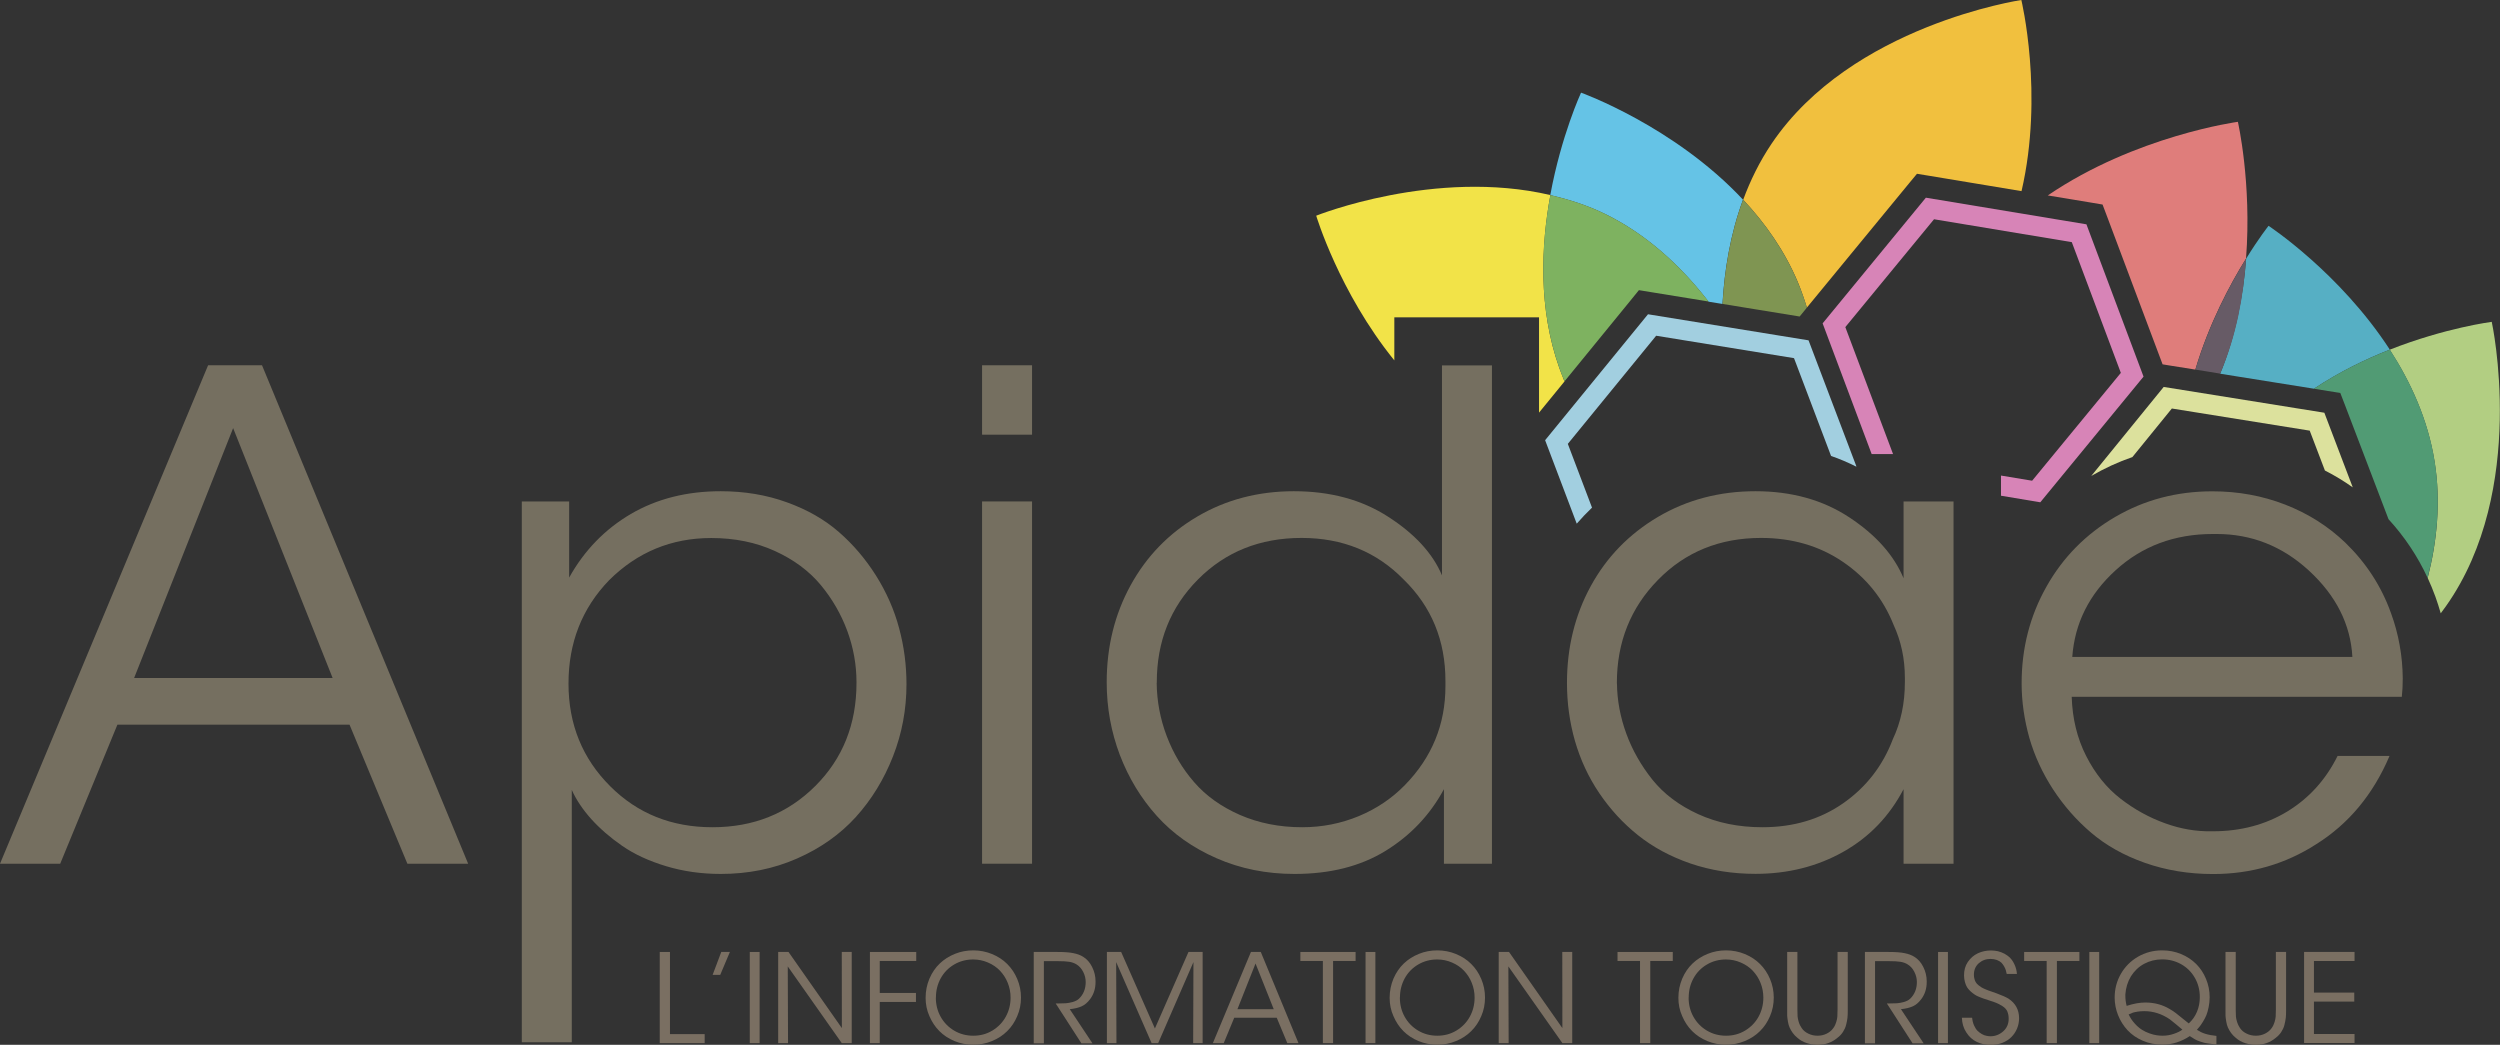 <?xml version="1.0" encoding="utf-8"?>
<!-- Generator: Adobe Illustrator 21.0.2, SVG Export Plug-In . SVG Version: 6.00 Build 0)  -->
<svg version="1.1" id="Calque_1" xmlns="http://www.w3.org/2000/svg" xmlns:xlink="http://www.w3.org/1999/xlink" x="0px" y="0px"
	 viewBox="0 0 2665.8 1114.1" style="enable-background:new 0 0 2665.8 1114.1;" xml:space="preserve">
<rect x="0" y="0" width="2665.8" height="1114.1" fill="#333333" stroke="none"/>
<style type="text/css">
	.st0{fill:#7A6F62;}
	.st1{fill:none;}
	.st2{fill:#F2E348;}
	.st3{fill:#65C3E6;}
	.st4{fill:#7EB260;}
	.st5{fill:#F1C03E;}
	.st6{fill:#7F9552;}
	.st7{fill:#DF7D7B;}
	.st8{fill:#56AFC4;}
	.st9{fill:#675B66;}
	.st10{fill:#FFFFFF;}
	.st11{fill:#DCE19D;}
	.st12{fill:#D784B7;}
	.st13{fill:#A2CFE0;}
	.st14{fill:#B2CE82;}
	.st15{fill:#519B74;}
	.st16{fill:#756F60;}
</style>
<g>
	<g>
		<path class="st0" d="M703.5,1112.3v-97.2h10.9v87.6h37v9.6H703.5z"/>
		<path class="st0" d="M759.9,1039.5l9.2-24.4h9.2l-10.3,24.4H759.9z"/>
		<path class="st0" d="M799.5,1112.3v-97.2H810v97.2H799.5z"/>
		<path class="st0" d="M829.8,1112.3v-97.2h11l56.9,81.2l-0.1-81.2h10.6v97.2h-10.6l-57.6-81.8l0.3,81.8H829.8z"/>
		<path class="st0" d="M927.6,1112.3v-97.2H977v9.6h-38.9v34.1h38.6v9.6h-38.6v43.9H927.6z"/>
		<path class="st0" d="M987,1064.1v-0.1c0-7.3,1.4-14.1,4.1-20.5c2.7-6.3,6.4-11.7,11-16.1c4.6-4.4,10-7.8,16.2-10.3
			c6.2-2.5,12.7-3.7,19.5-3.7c7,0,13.7,1.3,20,3.9c6.3,2.6,11.7,6.1,16.2,10.6c4.5,4.5,8.1,9.8,10.7,16c2.6,6.2,4,12.8,4,19.8
			c0,7-1.3,13.6-4,19.8c-2.6,6.2-6.2,11.6-10.7,16c-4.5,4.5-9.9,8-16.2,10.6c-6.3,2.6-13,3.9-20,3.9c-7.1,0-13.7-1.3-20-3.9
			c-6.3-2.6-11.7-6.2-16.1-10.6c-4.5-4.5-8-9.8-10.6-15.9C988.3,1077.4,987,1070.9,987,1064.1z M997.9,1063.7
			c0,7.5,1.7,14.4,5.2,20.6c3.5,6.2,8.3,11.1,14.4,14.7c6.1,3.6,12.9,5.4,20.3,5.4c7.5,0,14.3-1.8,20.4-5.5s10.9-8.6,14.3-14.8
			c3.4-6.2,5.1-13,5.1-20.3c0-5.5-1-10.7-3-15.7c-2-5-4.8-9.3-8.3-13c-3.5-3.7-7.8-6.6-12.7-8.7c-5-2.2-10.3-3.3-15.9-3.3
			c-7.4,0-14.2,1.8-20.3,5.4c-6.1,3.6-10.9,8.5-14.3,14.7c-3.4,6.2-5.1,13-5.1,20.4V1063.7z"/>
		<path class="st0" d="M1102.3,1112.3v-97.2h25.3c7.3,0,13,0.4,17.1,1.3c4.1,0.8,7.5,2.1,10.2,3.8c4,2.4,7.2,6,9.6,10.8
			c2.4,4.8,3.7,9.9,3.7,15.4c0,0.2,0,0.4,0,0.7c0,7-1.9,13.1-5.8,18.3c-2.7,3.6-5.7,6.2-9.1,7.7c-3.4,1.5-7.6,2.5-12.6,3l24.2,36.4
			h-11.8l-27.4-42.5h3.1c3.2,0,5.7-0.1,7.7-0.2c2-0.1,4.4-0.6,7.2-1.3c2.8-0.8,5-1.9,6.7-3.4c4.9-4.7,7.3-10.7,7.3-17.9
			c0-3.7-0.9-7.3-2.6-10.7c-1.7-3.4-4-6.1-7-8c-2.3-1.5-4.9-2.4-7.8-2.9c-3-0.5-6.9-0.7-11.9-0.7h-15.3v87.6H1102.3z"/>
		<path class="st0" d="M1180.3,1112.3v-97.2h15.2l36,81.6l35.8-81.6h15.1v97.2h-10.1l0.3-86.4l-37.6,86.4h-7l-37.8-86.4l0.3,86.4
			H1180.3z"/>
		<path class="st0" d="M1293.3,1112.3l40.6-97.2h10.5l40.2,97.2h-11.9l-11.3-27.1h-45.3l-11.2,27.1H1293.3z M1319.5,1076.1h38.7
			l-19.4-48.7L1319.5,1076.1z"/>
		<path class="st0" d="M1386.6,1024.7v-9.6h58.9v9.6h-24v87.6h-10.9v-87.6H1386.6z"/>
		<path class="st0" d="M1456.1,1112.3v-97.2h10.5v97.2H1456.1z"/>
		<path class="st0" d="M1481.8,1064.1v-0.1c0-7.3,1.4-14.1,4.1-20.5c2.7-6.3,6.4-11.7,11-16.1c4.6-4.4,10-7.8,16.2-10.3
			c6.2-2.5,12.7-3.7,19.5-3.7c7,0,13.7,1.3,20,3.9c6.3,2.6,11.7,6.1,16.2,10.6c4.5,4.5,8.1,9.8,10.7,16c2.6,6.2,4,12.8,4,19.8
			c0,7-1.3,13.6-4,19.8c-2.6,6.2-6.2,11.6-10.7,16c-4.5,4.5-9.9,8-16.2,10.6c-6.3,2.6-13,3.9-20,3.9s-13.7-1.3-20-3.9
			s-11.7-6.2-16.1-10.6c-4.5-4.5-8-9.8-10.6-15.9C1483.1,1077.4,1481.8,1070.9,1481.8,1064.1z M1492.7,1063.7
			c0,7.5,1.7,14.4,5.2,20.6c3.5,6.2,8.3,11.1,14.4,14.7s12.9,5.4,20.3,5.4c7.5,0,14.3-1.8,20.4-5.5c6.1-3.7,10.9-8.6,14.3-14.8
			c3.4-6.2,5.1-13,5.1-20.3c0-5.5-1-10.7-3-15.7c-2-5-4.8-9.3-8.3-13s-7.8-6.6-12.7-8.7c-5-2.2-10.3-3.3-15.9-3.3
			c-7.4,0-14.2,1.8-20.3,5.4c-6.1,3.6-10.9,8.5-14.3,14.7s-5.1,13-5.1,20.4V1063.7z"/>
		<path class="st0" d="M1598.1,1112.3v-97.2h11l56.9,81.2l-0.1-81.2h10.6v97.2H1666l-57.6-81.8l0.3,81.8H1598.1z"/>
		<path class="st0" d="M1724.8,1024.7v-9.6h58.9v9.6h-24v87.6h-10.9v-87.6H1724.8z"/>
		<path class="st0" d="M1789.7,1064.1v-0.1c0-7.3,1.4-14.1,4.1-20.5c2.7-6.3,6.4-11.7,11-16.1c4.6-4.4,10-7.8,16.2-10.3
			c6.2-2.5,12.7-3.7,19.5-3.7c7,0,13.7,1.3,20,3.9c6.3,2.6,11.7,6.1,16.2,10.6c4.5,4.5,8.1,9.8,10.7,16c2.6,6.2,4,12.8,4,19.8
			c0,7-1.3,13.6-4,19.8c-2.6,6.2-6.2,11.6-10.7,16c-4.5,4.5-9.9,8-16.2,10.6c-6.3,2.6-13,3.9-20,3.9c-7.1,0-13.7-1.3-20-3.9
			c-6.3-2.6-11.7-6.2-16.1-10.6c-4.5-4.5-8-9.8-10.6-15.9C1791,1077.4,1789.7,1070.9,1789.7,1064.1z M1800.6,1063.7
			c0,7.5,1.7,14.4,5.2,20.6c3.5,6.2,8.3,11.1,14.4,14.7c6.1,3.6,12.9,5.4,20.3,5.4c7.5,0,14.3-1.8,20.4-5.5
			c6.1-3.7,10.9-8.6,14.3-14.8c3.4-6.2,5.1-13,5.1-20.3c0-5.5-1-10.7-3-15.7c-2-5-4.8-9.3-8.3-13s-7.8-6.6-12.7-8.7
			c-5-2.2-10.3-3.3-15.9-3.3c-7.4,0-14.2,1.8-20.3,5.4c-6.1,3.6-10.9,8.5-14.3,14.7s-5.1,13-5.1,20.4V1063.7z"/>
		<path class="st0" d="M1905.7,1076.7v-61.6h10.9v61.6c0,3.2,0.1,5.5,0.2,7.1c0.1,1.6,0.5,3.5,1.2,5.9s1.8,4.5,3.2,6.6
			c1.7,2.5,4.1,4.5,7.1,5.9c3,1.5,6.3,2.2,9.8,2.2c3.5,0,6.7-0.7,9.7-2.2c3-1.5,5.3-3.4,7-5.8c1.5-2,2.5-4.2,3.2-6.5
			c0.7-2.3,1.1-4.3,1.2-5.9c0.1-1.6,0.2-4.1,0.2-7.3v-61.6h10.9v61.6c0,0.5,0,0.9,0,1.3c0,2.7-0.1,5-0.3,7.2
			c-0.3,2.5-0.8,5.1-1.5,7.8c-0.7,2.7-1.9,5.2-3.4,7.5c-1.5,2.3-3.5,4.4-5.9,6.2c-5.8,4.9-12.8,7.4-21.1,7.4
			c-3.8,0-7.6-0.6-11.4-1.8c-3.8-1.2-7.2-3.1-10-5.6c-2-1.6-3.7-3.4-5.1-5.3c-1.4-2-2.5-3.9-3.3-5.7c-0.8-1.8-1.4-3.9-1.8-6.3
			c-0.4-2.4-0.7-4.4-0.8-6.2C1905.8,1081.4,1905.7,1079.2,1905.7,1076.7z"/>
		<path class="st0" d="M1988.6,1112.3v-97.2h25.3c7.3,0,13,0.4,17.1,1.3c4.1,0.8,7.5,2.1,10.2,3.8c4,2.4,7.2,6,9.6,10.8
			c2.4,4.8,3.7,9.9,3.7,15.4c0,0.2,0,0.4,0,0.7c0,7-1.9,13.1-5.8,18.3c-2.7,3.6-5.7,6.2-9.1,7.7c-3.4,1.5-7.6,2.5-12.6,3l24.2,36.4
			h-11.8l-27.4-42.5h3.1c3.2,0,5.7-0.1,7.7-0.2c2-0.1,4.4-0.6,7.2-1.3c2.8-0.8,5-1.9,6.7-3.4c4.9-4.7,7.3-10.7,7.3-17.9
			c0-3.7-0.9-7.3-2.6-10.7c-1.7-3.4-4-6.1-7-8c-2.3-1.5-4.9-2.4-7.8-2.9c-3-0.5-6.9-0.7-11.9-0.7h-15.3v87.6H1988.6z"/>
		<path class="st0" d="M2066.6,1112.3v-97.2h10.5v97.2H2066.6z"/>
		<path class="st0" d="M2092,1085.2h10.9c0.3,3.1,1,5.9,2.1,8.3c1.1,2.4,2.3,4.3,3.7,5.7s3,2.5,4.7,3.5s3.3,1.5,4.8,1.8
			c1.4,0.3,2.8,0.5,4.2,0.5c5.2,0,9.8-1.8,13.7-5.3s5.8-8,5.8-13.3c0-3.1-0.5-5.7-1.5-8c-1-2.2-2.8-4.1-5.4-5.7
			c-2.5-1.5-4.6-2.7-6.3-3.3c-1.6-0.7-4.3-1.6-8.1-2.8c-0.7-0.3-1.2-0.5-1.6-0.6c-1.7-0.5-3-0.9-3.9-1.2c-0.9-0.3-2.4-0.9-4.4-1.7
			c-2-0.8-3.6-1.6-4.8-2.4c-1.2-0.8-2.7-1.9-4.3-3.3c-1.6-1.4-2.9-2.9-3.9-4.4c-0.9-1.5-1.8-3.4-2.4-5.6s-1-4.6-1-7.1
			c0-0.2,0-0.3,0-0.5c0-5.3,1.3-10,4-14c2.8-4.1,6.3-7.2,10.7-9.3c4.3-2,9-3,14-3c2.5,0,5,0.3,7.4,0.8c2.4,0.6,4.8,1.5,7.1,2.7
			c2.3,1.3,4.4,2.8,6.2,4.7c1.8,1.9,3.3,4.3,4.6,7.2c1.3,2.9,2.1,6.1,2.4,9.6h-10.9c-0.3-1.5-0.6-2.9-1-4.1c-0.4-1.2-1-2.6-1.9-4.2
			c-0.9-1.5-1.9-2.8-3-3.9c-1.2-1.1-2.7-1.9-4.7-2.7c-1.9-0.7-4.2-1.1-6.6-1.1c-5,0-9.2,1.6-12.7,4.7c-3.4,3.1-5.1,7.2-5.1,12.2
			c0,1.6,0.2,3.1,0.6,4.5c0.4,1.4,0.8,2.6,1.5,3.6c0.6,1,1.5,2,2.7,3c1.2,0.9,2.3,1.7,3.4,2.4c1.1,0.6,2.6,1.4,4.4,2.1
			c1.8,0.8,3.5,1.4,5,1.9c1.5,0.5,3.4,1.2,5.7,2c0.5,0.2,0.9,0.3,1.1,0.4c5.6,2.1,9.8,3.9,12.4,5.5c7.5,4.9,11.3,11.8,11.4,20.8
			c0,3.9-0.7,7.6-2.2,11.2s-3.5,6.5-6.1,9.1c-2.6,2.6-5.8,4.6-9.6,6.1c-3.8,1.5-7.9,2.2-12.4,2.2c-5.5,0-10.5-1.1-15-3.3
			c-4.5-2.2-8.1-5.5-10.9-9.9C2093.7,1096.4,2092.2,1091.2,2092,1085.2z"/>
		<path class="st0" d="M2158.4,1024.7v-9.6h58.9v9.6h-24v87.6h-10.9v-87.6H2158.4z"/>
		<path class="st0" d="M2227.9,1112.3v-97.2h10.5v97.2H2227.9z"/>
		<path class="st0" d="M2254.9,1063.8c0-9.2,2.2-17.6,6.6-25.3c4.4-7.7,10.5-13.8,18.2-18.3c7.8-4.5,16.4-6.8,25.9-6.8
			c7.1,0,13.8,1.3,20.1,3.9c6.3,2.6,11.7,6.2,16.1,10.6c4.5,4.5,8,9.8,10.5,15.9c2.6,6.2,3.9,12.7,3.9,19.5c0,3.7-0.4,7.3-1.1,10.7
			c-0.7,3.4-1.5,6.3-2.4,8.5c-0.9,2.2-2.1,4.5-3.6,6.9c-1.5,2.4-2.6,4-3.4,5c-0.8,1-1.8,2.2-3.1,3.7c3,1.9,6,3.4,9.1,4.3
			c3.1,1,7,1.7,11.7,2.2v9.2c-2.9-0.3-5.5-0.6-7.9-1c-3.3-0.4-6.2-1-8.9-2c-2.7-0.9-4.8-1.8-6.2-2.6c-1.4-0.8-3.2-1.9-5.4-3.4
			c-9.2,6.1-18.9,9.1-29.2,9.1c-7.6,0-14.6-1.4-21-4.2c-6.5-2.8-11.8-6.5-16.2-11.2c-4.3-4.7-7.7-10-10.1-16.1
			C2256.2,1076.6,2254.9,1070.3,2254.9,1063.8z M2266.3,1060.4c0,0.3,0,0.7,0,1c0,4.2,0.5,7.9,1.4,11.2c7.3-2.4,13.9-3.6,19.8-3.6
			c9.7,0,18.4,2.3,26.2,7c2.4,1.4,4.6,2.8,6.6,4.4c2.1,1.6,6.6,5.2,13.6,10.9c3.9-3.5,6.8-7.7,8.8-12.5s3-10,3-15.5
			c0-7.7-1.8-14.6-5.4-20.8c-3.6-6.2-8.5-11-14.6-14.4c-6.1-3.4-12.8-5.1-20.1-5.1h-0.1c-6.9,0-13.3,1.6-19.1,4.7
			s-10.5,7.6-14.1,13.3C2268.8,1046.8,2266.8,1053.2,2266.3,1060.4z M2269.8,1081.7c1.8,3.7,3.9,6.9,6.5,9.7c2.5,2.8,5.1,5,7.6,6.6
			c2.5,1.6,5.3,2.9,8.1,3.9c2.9,1,5.4,1.7,7.6,2c2.2,0.3,4.3,0.5,6.3,0.5h0.1c4.2,0,8.2-0.7,12-2c3.8-1.3,6.9-2.8,9.1-4.5
			c-1-0.9-3.5-3-7.3-6.1c-3.9-3.1-5.9-4.8-6.1-4.9c-8.5-5.8-17.6-8.7-27.3-8.7c-2.4,0-4.7,0.2-6.9,0.5c-2.2,0.4-4,0.7-5.2,1.1
			C2273.1,1080.5,2271.5,1081,2269.8,1081.7z"/>
		<path class="st0" d="M2373.1,1076.7v-61.6h10.9v61.6c0,3.2,0.1,5.5,0.2,7.1c0.1,1.6,0.5,3.5,1.2,5.9c0.7,2.3,1.8,4.5,3.2,6.6
			c1.7,2.5,4.1,4.5,7.1,5.9c3,1.5,6.3,2.2,9.8,2.2c3.5,0,6.7-0.7,9.7-2.2c3-1.5,5.3-3.4,7-5.8c1.5-2,2.5-4.2,3.2-6.5
			c0.7-2.3,1.1-4.3,1.2-5.9c0.1-1.6,0.2-4.1,0.2-7.3v-61.6h10.9v61.6c0,0.5,0,0.9,0,1.3c0,2.7-0.1,5-0.3,7.2
			c-0.3,2.5-0.8,5.1-1.5,7.8c-0.7,2.7-1.9,5.2-3.4,7.5c-1.5,2.3-3.5,4.4-5.9,6.2c-5.8,4.9-12.8,7.4-21.1,7.4
			c-3.8,0-7.6-0.6-11.4-1.8c-3.8-1.2-7.2-3.1-10-5.6c-2-1.6-3.7-3.4-5.1-5.3c-1.4-2-2.5-3.9-3.3-5.7c-0.8-1.8-1.4-3.9-1.8-6.3
			c-0.4-2.4-0.7-4.4-0.8-6.2C2373.2,1081.4,2373.1,1079.2,2373.1,1076.7z"/>
		<path class="st0" d="M2456.9,1112.3v-97.2h53.8v9.6h-43.3v33.7h43v9.6h-43v34.6h43.3v9.6H2456.9z"/>
	</g>
	<g>
		<path class="st1" d="M2367.4,398.4c16.9-40.8,24.8-83.6,27.7-122.7c-17.1,27.5-39.4,69.4-54.1,118.4L2367.4,398.4z"/>
		<path class="st1" d="M1822,321.7L1822,321.7c-1-1.3-2-2.5-3-3.8C1820,319.2,1821,320.4,1822,321.7z"/>
		<g>
			<path class="st2" d="M1537.3,338.4h53.3h50.5v50.5V440l27.2-33.3c-0.2-0.5-0.5-1.1-0.7-1.6c-1.4-3.4-2.7-6.9-4-10.3
				c-0.3-0.8-0.6-1.5-0.8-2.3c-0.1-0.2-0.1-0.3-0.2-0.5c-22.4-63.1-19.3-130.1-9.4-184c-123-28.8-249.7,22-249.7,22
				s24.4,81.5,83.3,154.3v-45.9H1537.3z"/>
		</g>
		<g>
			<path class="st3" d="M1685.9,98.8c0,0-21.1,45.6-32.8,109.2c0,0,0,0,0,0c0,0,0,0,0,0c19.4,4.6,39.2,10.8,57.9,19.9
				c44.6,21.7,80.2,55,107.9,90c1,1.3,2,2.5,3,3.8l14.8,2.4c2-35.2,8.1-73.8,21.9-111.2C1785.2,134.4,1685.9,98.8,1685.9,98.8z"/>
			<path class="st4" d="M1819,317.9c-27.7-35-63.3-68.3-107.9-90c-18.7-9.1-38.5-15.3-57.9-19.9c0,0,0,0,0,0c0,0.2-0.1,0.3-0.1,0.5
				c-10,54-12.8,120.5,9.5,183.5c0.1,0.2,0.1,0.3,0.2,0.5c0.3,0.8,0.6,1.5,0.8,2.3c1.3,3.6,2.7,7.1,4.2,10.6
				c0.2,0.4,0.4,0.8,0.5,1.2l70.7-86.6l8.6-10.6l13.4,2.2l60.9,9.9C1821,320.4,1820,319.2,1819,317.9z"/>
		</g>
		<path class="st5" d="M1926.7,328l108.7-132.2l8.7-10.5l13.4,2.2l98.1,16.3c24-103.5-0.2-203.8-0.2-203.8s-181.1,26.8-266.3,153.2
			c-12.8,19-22.7,39.2-30.3,59.8c23.4,25,44.2,54.3,58.4,88.2C1920.8,310,1924,319,1926.7,328z"/>
		<path class="st6" d="M1919,337.5l6.3-7.7l1.4-1.8c-2.7-9-5.9-18-9.6-26.9c-14.2-33.9-35-63.2-58.4-88.2
			c-13.8,37.3-19.9,76-21.9,111.2L1919,337.5z"/>
		<path class="st7" d="M2242,218.1l4.8,12.7l59.2,157.7l4.8,0.8l30.1,4.8c14.6-49,37-90.9,54.1-118.4c6.2-80.7-8.7-145.8-8.7-145.8
			s-109,14.7-202.7,78.5l44.8,7.4L2242,218.1z"/>
		<path class="st8" d="M2467.4,414.5c26.8-17.8,54.8-31.4,80.9-41.7C2495,290.7,2419,240.8,2419,240.8s-10.3,12.9-23.9,35
			c-3,39.1-10.9,81.8-27.7,122.7L2467.4,414.5z"/>
		<g>
			<path class="st9" d="M2367.4,398.4c17.8-41.8,24.7-82.5,27.7-122.7c-17.1,27.5-39.4,69.4-54.1,118.4L2367.4,398.4
				C2367.5,398.1,2367.8,397.3,2367.4,398.4z"/>
			<path class="st10" d="M2339.6,399.1"/>
			<polygon class="st10" points="2341,394.2 2341,394.2 2341,394.2 			"/>
		</g>
		<g>
			<path class="st11" d="M2273.8,487.4l42.1-51.8l147,23.6l16.2,42.5c10.4,5.3,20.3,11.3,29.7,18l-30.3-79.6l-171.3-27.5l-77.3,95
				c0,0,0.1,0,0.1-0.1C2244,499.4,2258.6,492.6,2273.8,487.4z"/>
			<polygon class="st12" points="1967.7,348.8 2062.3,233.8 2209.2,258.2 2261.5,397.6 2166.9,512.6 2133.7,507.1 2133.7,528.6 
				2175.6,535.6 2285.7,401.6 2224.8,239.2 2053.6,210.8 1943.5,344.8 1995.8,484.2 2018.6,484.2 			"/>
			<path class="st13" d="M1697.6,541.3l-25.8-68l94.2-115.3l147,23.9l39.5,104.3c9.3,3.2,18.2,7,26.9,11.4v-0.6l-50.9-134.1
				l-171.2-27.8l-109.7,134.3l33.7,89C1686.4,552.5,1691.9,546.8,1697.6,541.3z"/>
			<g>
				<path class="st14" d="M2588.7,616.3c3,6.5,5.7,13.1,8.2,19.9c2.1,5.9,4,11.8,5.7,17.8c1.9-2.5,3.7-5,5.5-7.5
					c88-124.4,48.9-303.3,48.9-303.3s-49.2,6.2-108.8,29.7c22.3,34.4,40.7,74.5,47.8,119C2603,535,2598.6,577.5,2588.7,616.3z"/>
				<path class="st15" d="M2596.1,491.8c-7.1-44.4-25.5-84.5-47.8-119c-26.1,10.3-54.1,23.8-80.9,41.7l14.7,2.4l13.4,2.1l4.9,12.7
					l46.5,121.9c17.2,18.8,31.2,39.8,41.7,62.6C2598.6,577.5,2603,535,2596.1,491.8z"/>
			</g>
		</g>
	</g>
	<g>
		<g>
			<g>
				<path class="st16" d="M0,921l221.9-531.5h57.5L499.2,921h-64.8l-61.7-148.3H125.2L64.2,921H0z M143,723h211.7L248.6,456.5
					L143,723z"/>
			</g>
		</g>
		<g>
			<g>
				<path class="st16" d="M556.4,1111.4V534.7h50.5v81.2c16.1-28.9,38-51.5,65.7-67.8c27.7-16.2,59.7-24.3,95.9-24.3
					c25.2,0,48.7,3.9,70.5,11.8c21.7,7.8,40.3,18.4,55.6,31.8c15.3,13.3,28.5,28.9,39.6,46.5c11.1,17.7,19.3,36.3,24.5,55.8
					c5.3,19.5,7.9,39.5,7.9,59.9c0,26.8-4.8,52.5-14.4,77c-9.6,24.5-22.8,46-39.6,64.6c-16.8,18.5-37.7,33.3-62.8,44.3
					c-25,11-52.1,16.4-81.3,16.4c-20.3,0-39.7-2.7-58-8.2c-18.3-5.5-34-12.7-47-21.7c-13-9-24-18.6-33.1-28.7
					c-9.1-10.2-16-20.5-20.7-31v78.8v190.3H556.4z M606.2,728.9c0,43.4,14.8,79.9,44.5,109.5c29.2,29.2,65.5,43.7,109,43.7
					c43.7,0,80.2-14.6,109.6-43.9c29.3-29.2,44-65.9,44-110v-0.7c0-18.7-3.3-36.9-9.8-54.7c-6.6-17.8-16-34.2-28.4-49.1
					c-12.4-14.9-28.7-27-48.9-36.2c-20.2-9.2-42.8-13.8-67.8-13.8c-42.5,0-78.9,15.1-109,45.1C620.5,648.8,606.2,685.5,606.2,728.9z
					"/>
			</g>
		</g>
		<g>
			<g>
				<path class="st16" d="M1047.2,463.5v-74h53.3v74H1047.2z M1047.2,921V534.7h53.3V921H1047.2z"/>
			</g>
		</g>
		<g>
			<g>
				<path class="st16" d="M1180.1,727.5c0-37.9,8.5-72.4,25.5-103.4c17-31,40.8-55.5,71.3-73.4c30.5-17.9,64.8-26.9,102.8-26.9
					c39,0,72.6,9.1,100.8,27.4c28.2,18.2,47.3,39,57.1,62.3v-81.9v-142h53.3V921h-51.2v-79.5c-14.7,27.3-35.4,49.2-62.1,65.7
					c-26.7,16.5-59.1,24.7-97.2,24.7c-30,0-57.8-5.6-83.3-16.8c-25.5-11.2-46.6-26.2-63.5-45c-16.9-18.8-30.1-40.5-39.5-65.1
					C1184.8,780.4,1180.1,754.6,1180.1,727.5z M1233.4,728.2c0.2,19.6,3.8,38.5,10.7,56.7c6.9,18.2,16.6,34.6,29.2,49.1
					c12.6,14.6,28.9,26.2,48.9,35c20,8.7,42.1,13.1,66.4,13.1c21.2,0,41.4-4,60.4-11.9c19-7.9,35.4-19,49.2-33.2
					c28.7-29.4,43.1-64.5,43.1-105.3c0-1.9,0-3.7,0-5.6c0-43.1-14.8-79.2-44.5-108.1c-28.9-29.6-65.2-44.4-108.9-44.4
					c-44.4,0-81.2,14.8-110.5,44.3c-29.3,29.5-43.9,66-43.9,109.7V728.2z"/>
			</g>
		</g>
		<g>
			<g>
				<path class="st16" d="M1670.9,728.2c0-37.7,8.4-72.1,25.3-103.1c16.9-31,40.8-55.6,71.7-73.9c30.9-18.2,65.5-27.4,104-27.4
					c38.5,0,71.9,9.3,100.1,27.9c28.2,18.6,47.5,40.2,57.8,64.9v-81.9h53.3V921h-53.3v-79.5c-15,28.7-36.3,51-64.1,66.7
					c-27.8,15.7-59.1,23.6-93.8,23.6c-24.7,0-47.7-3.7-69.2-11c-21.5-7.4-40.2-17.5-56.2-30.3c-16-12.8-29.7-27.8-41.2-44.8
					c-11.5-17-20.1-35.6-25.9-55.6C1673.7,770.1,1670.9,749.5,1670.9,728.2z M1724.2,728.9c0.2,18.2,3.6,36,10,53.5
					c6.4,17.5,15.7,33.8,27.8,49c12.2,15.2,28.4,27.4,48.7,36.7c20.3,9.3,43.2,14,68.6,14c33.2,0,61.9-8.6,86.3-25.7
					c24.4-17.1,42-39.8,52.7-68c8.6-18.2,12.9-38.5,12.9-60.9c0-1.6,0-3.3,0-4.9c0-20.3-4.1-39.2-12.2-56.7
					c-11-27.5-28.9-49.8-53.9-66.8c-25-17-54.1-25.5-87.2-25.5c-44.1,0-80.8,14.9-110,44.8c-29.2,29.8-43.8,66.4-43.8,109.8V728.9z"
					/>
			</g>
		</g>
		<g>
			<g>
				<path class="st16" d="M2155.7,728.6c0-37.4,8.8-71.7,26.5-103.1c17.6-31.3,42.1-56.1,73.3-74.3c31.2-18.2,65.7-27.3,103.6-27.3
					c27.4,0,53.2,4.7,77.7,14.2c24.4,9.5,45.7,23,64,40.5c22.2,21.5,38.5,46.5,48.7,75c8.2,22.4,12.4,45.7,12.6,69.8
					c0,6.6-0.3,13.1-1,19.6h-352c0.7,23.2,5.8,44.2,15.4,63.1c9.6,18.9,21.8,34,36.6,45.5c14.8,11.5,30.8,20.3,47.9,26.4
					c16.4,5.9,32.7,8.7,49.1,8.4c0.7,0,1.3,0,1.7,0c29.7,0,56.1-7.1,79.2-21.1c23.1-14.1,41-33.8,53.6-59.2h55.4
					c-17.5,41.1-43.7,72.6-78.5,94.3c-32.7,21-69.3,31.6-109.7,31.6c-25.9,0-50.1-4-72.6-11.9c-22.4-7.9-41.5-18.6-57.3-32.1
					c-15.8-13.4-29.3-28.9-40.7-46.3c-11.3-17.4-19.8-35.8-25.3-55C2158.5,767.3,2155.7,748,2155.7,728.6z M2209.7,700.5h298.7
					c-1.9-34.7-17.4-65.5-46.6-92.3c-28.3-25.9-61-38.8-98.2-38.8c-1.4,0-2.7,0-3.9,0c-40.9,0-75.5,12.9-103.8,38.7
					C2227.7,633.8,2212.3,664.6,2209.7,700.5z"/>
			</g>
		</g>
	</g>
</g>
</svg>
